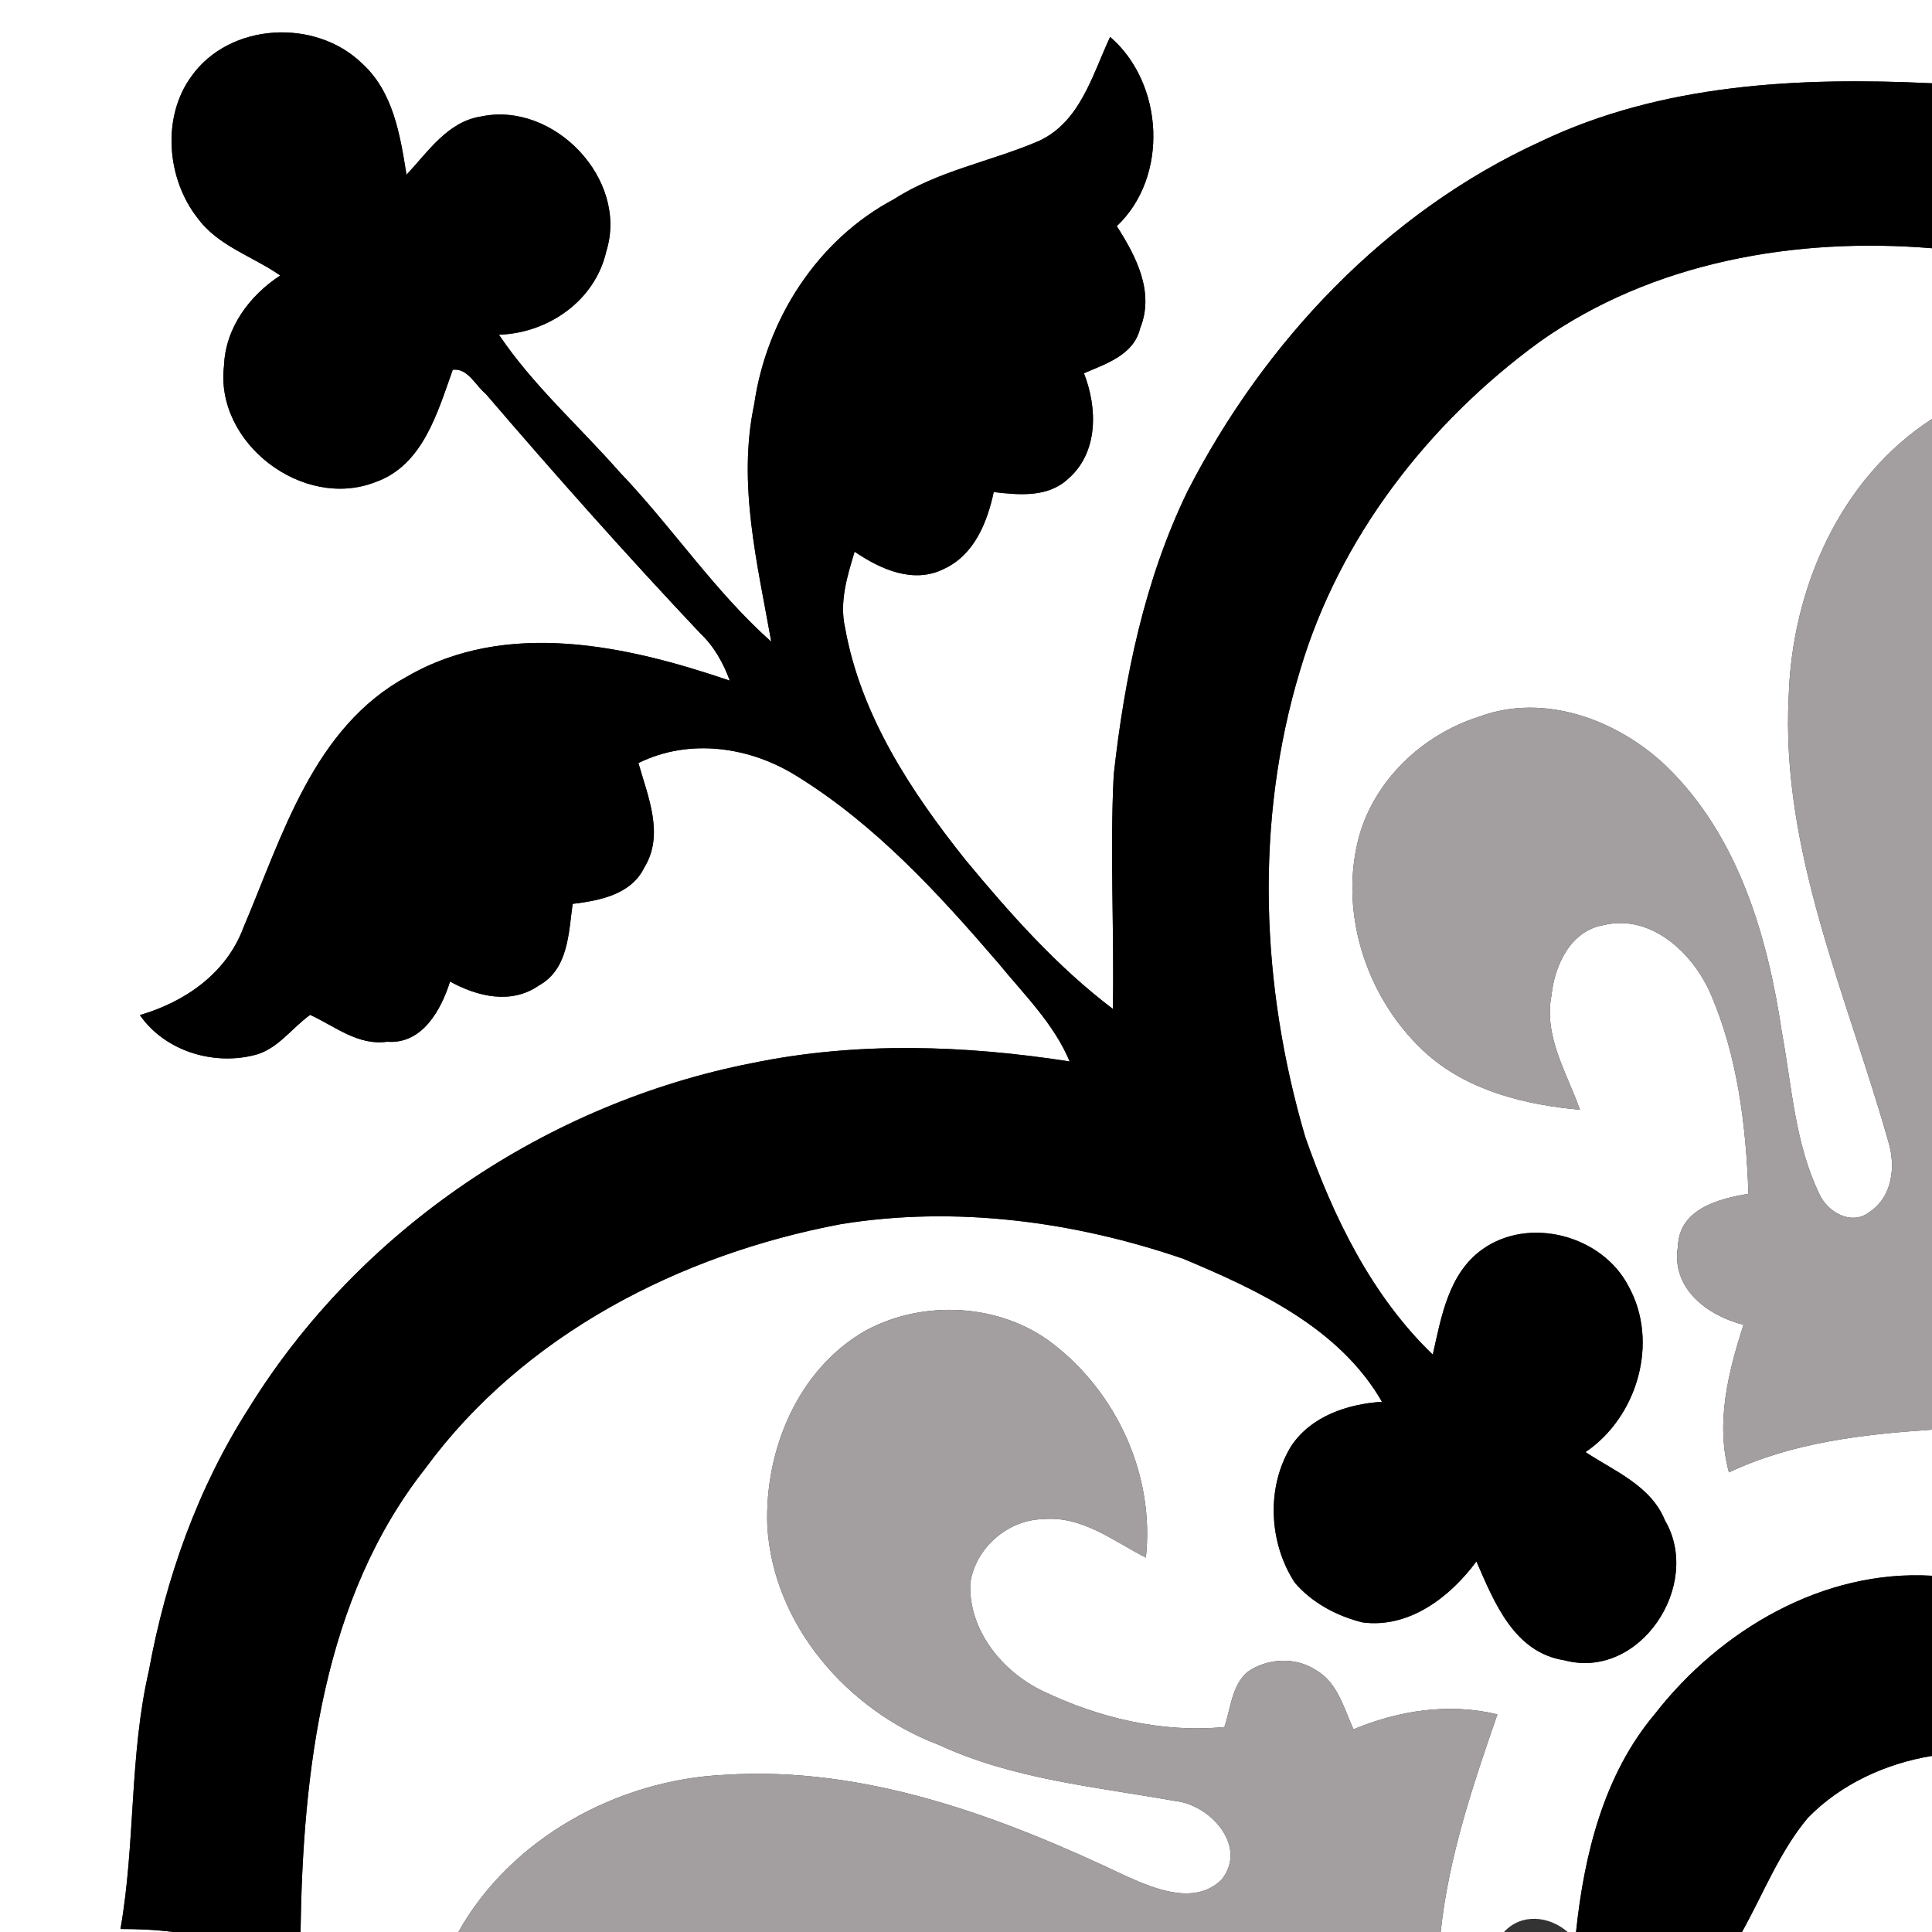 <?xml version="1.0" encoding="UTF-8" ?>
<!DOCTYPE svg PUBLIC "-//W3C//DTD SVG 1.1//EN" "http://www.w3.org/Graphics/SVG/1.1/DTD/svg11.dtd">
<svg width="200pt" height="200pt" viewBox="0 0 200 200" version="1.1" xmlns="http://www.w3.org/2000/svg">
<rect x="0" y="0" width="200" height="200" fill="#333333" stroke="none"/>
<g id="fekete">
	<path fill="#ffffff" opacity="1.00" d=" M 187.14 188.19 C 190.54 184.69 195.22 182.55 200.00 181.77 L 200.00 200.00 L 180.33 200.00 C 182.54 196.04 184.21 191.70 187.14 188.19 Z" />
</g>
<g id="piros">
	<path fill="#ffffff" opacity="1.00" d=" M 0.00 0.00 L 200.00 0.00 L 200.00 8.62 C 186.29 7.96 172.00 8.65 159.42 14.68 C 143.48 21.99 130.85 35.40 122.92 50.88 C 118.48 60.04 116.40 70.16 115.29 80.22 C 114.88 88.29 115.36 96.37 115.20 104.44 C 109.41 100.06 104.57 94.59 99.95 89.02 C 94.31 81.95 89.10 74.05 87.48 64.98 C 86.88 62.31 87.70 59.65 88.47 57.11 C 91.15 58.94 94.61 60.50 97.78 58.86 C 100.86 57.41 102.20 54.07 102.87 50.94 C 105.49 51.24 108.46 51.53 110.56 49.58 C 113.72 46.85 113.62 42.24 112.21 38.64 C 114.48 37.66 117.38 36.74 118.02 34.00 C 119.55 30.25 117.61 26.53 115.61 23.41 C 121.03 18.29 120.48 8.61 114.92 3.82 C 113.08 7.74 111.84 12.62 107.53 14.60 C 102.59 16.72 97.15 17.66 92.56 20.61 C 84.61 24.82 79.34 33.05 78.07 41.87 C 76.33 50.09 78.41 58.35 79.84 66.43 C 73.95 61.19 69.57 54.54 64.13 48.86 C 59.97 44.12 55.19 39.91 51.65 34.65 C 56.75 34.49 61.60 31.13 62.76 26.03 C 65.11 18.56 57.32 10.45 49.79 12.06 C 46.34 12.59 44.29 15.73 42.08 18.09 C 41.43 13.99 40.71 9.48 37.46 6.55 C 32.63 1.87 23.75 2.33 19.80 7.92 C 16.72 12.15 17.27 18.55 20.46 22.58 C 22.58 25.48 26.17 26.53 29.01 28.52 C 25.82 30.60 23.34 33.94 23.19 37.85 C 22.21 45.87 31.37 52.83 38.85 49.91 C 43.79 48.18 45.29 42.68 46.87 38.28 C 48.43 38.07 49.23 39.93 50.29 40.78 C 57.50 49.19 64.85 57.46 72.45 65.52 C 73.90 66.88 74.87 68.61 75.55 70.46 C 64.94 66.84 52.47 64.06 42.15 70.03 C 32.43 75.29 29.23 86.55 25.20 96.02 C 23.44 100.75 19.17 103.71 14.48 105.08 C 17.02 108.75 21.93 110.28 26.19 109.26 C 28.69 108.72 30.14 106.46 32.11 105.06 C 34.67 106.24 37.07 108.27 40.08 107.84 C 43.71 108.12 45.65 104.57 46.59 101.61 C 49.42 103.17 52.93 104.01 55.78 102.02 C 58.84 100.34 58.86 96.59 59.28 93.57 C 62.07 93.23 65.33 92.61 66.69 89.82 C 68.80 86.41 67.07 82.46 66.09 78.99 C 71.38 76.38 77.66 77.29 82.55 80.38 C 90.65 85.40 97.16 92.51 103.33 99.68 C 105.98 102.93 109.08 105.94 110.73 109.88 C 99.84 108.19 88.71 107.81 77.86 110.05 C 56.61 114.21 37.16 127.31 25.76 145.77 C 20.48 154.01 17.16 163.36 15.41 172.96 C 13.38 181.75 14.03 190.84 12.47 199.69 C 14.29 199.69 16.11 199.76 17.91 200.00 L 0.00 200.00 L 0.00 0.00 Z" />
</g>
<g id="kek">
	<path fill="#ffffff" opacity="1.00" d=" M 159.40 35.37 C 171.09 27.09 185.93 24.53 200.00 25.70 L 200.00 43.37 C 190.48 49.52 185.53 60.92 185.17 71.98 C 184.30 88.06 191.21 103.03 195.48 118.18 C 196.27 120.74 195.91 123.90 193.51 125.48 C 191.65 126.91 189.18 125.48 188.34 123.60 C 185.82 118.41 185.50 112.52 184.47 106.93 C 183.00 96.98 179.98 86.62 172.59 79.41 C 167.60 74.57 159.88 71.65 153.10 74.20 C 147.29 76.04 142.33 80.69 140.68 86.62 C 138.52 94.69 141.61 103.73 147.82 109.21 C 152.16 112.97 157.97 114.38 163.56 114.88 C 162.20 111.07 159.78 107.26 160.61 103.04 C 160.93 99.94 162.57 96.36 165.98 95.77 C 170.94 94.57 175.27 98.68 177.10 102.92 C 179.90 109.41 180.75 116.57 181.00 123.58 C 177.92 124.09 173.81 125.16 173.70 129.02 C 172.97 133.37 176.74 136.19 180.48 137.14 C 178.92 142.04 177.57 147.29 178.98 152.42 C 185.54 149.32 192.84 148.48 200.00 148.00 L 200.00 163.12 C 188.73 162.45 178.08 168.73 171.31 177.43 C 166.01 183.72 163.99 192.00 163.15 200.00 L 162.29 200.00 C 160.38 198.34 157.51 198.02 155.69 200.00 L 149.14 200.00 C 149.96 192.22 152.47 184.81 155.01 177.47 C 149.98 176.26 144.83 177.06 140.11 179.02 C 139.11 176.82 138.46 174.14 136.19 172.87 C 134.06 171.48 131.16 171.65 129.11 173.10 C 127.50 174.53 127.40 176.86 126.75 178.78 C 120.27 179.41 113.71 177.83 107.89 175.03 C 103.71 173.00 100.27 168.76 100.44 163.94 C 100.92 160.28 104.33 157.30 108.02 157.26 C 112.01 156.90 115.26 159.53 118.62 161.24 C 119.54 152.76 115.67 144.23 108.95 139.07 C 103.53 134.92 95.61 134.51 89.65 137.72 C 82.62 141.70 79.16 150.06 79.43 157.90 C 79.99 168.19 87.74 177.06 97.17 180.62 C 104.88 184.20 113.40 184.96 121.66 186.44 C 125.28 186.82 129.20 191.11 126.47 194.57 C 123.76 197.25 119.66 195.59 116.69 194.27 C 103.73 188.09 89.64 182.78 75.04 183.73 C 64.00 184.22 52.90 190.27 47.45 200.00 L 31.11 200.00 C 31.36 183.39 33.40 165.50 44.03 152.01 C 54.18 138.16 70.44 129.84 87.07 126.72 C 98.91 124.80 111.18 126.43 122.47 130.30 C 130.26 133.56 138.67 137.48 143.06 145.11 C 139.50 145.35 135.76 146.58 133.68 149.67 C 131.06 153.92 131.33 159.68 134.03 163.83 C 135.81 165.92 138.39 167.29 141.04 167.95 C 145.89 168.59 150.11 165.32 152.84 161.64 C 154.68 165.86 156.73 171.06 161.93 171.87 C 169.76 173.97 176.27 164.06 172.36 157.40 C 170.92 153.81 167.14 152.30 164.13 150.32 C 169.52 146.68 171.78 138.90 168.58 133.14 C 165.85 127.87 158.25 125.85 153.40 129.37 C 149.93 131.89 149.20 136.34 148.32 140.23 C 141.96 134.11 138.00 125.92 135.12 117.70 C 130.52 102.07 129.84 85.04 134.59 69.37 C 138.67 55.62 147.89 43.76 159.40 35.37 Z" />
</g>
<g id="szurke">
	<path fill="#000000" opacity="1.00" d=" M 19.80 7.92 C 23.75 2.33 32.63 1.87 37.46 6.55 C 40.71 9.48 41.43 13.99 42.08 18.09 C 44.29 15.73 46.34 12.59 49.79 12.06 C 57.32 10.45 65.11 18.56 62.76 26.03 C 61.60 31.13 56.75 34.49 51.65 34.65 C 55.19 39.91 59.97 44.12 64.13 48.86 C 69.57 54.54 73.95 61.19 79.84 66.43 C 78.41 58.35 76.33 50.09 78.07 41.87 C 79.34 33.05 84.61 24.82 92.56 20.61 C 97.15 17.66 102.59 16.72 107.53 14.60 C 111.84 12.62 113.08 7.74 114.92 3.82 C 120.48 8.61 121.03 18.29 115.61 23.41 C 117.61 26.53 119.55 30.25 118.02 34.00 C 117.38 36.74 114.48 37.66 112.21 38.64 C 113.62 42.24 113.72 46.85 110.56 49.58 C 108.46 51.53 105.49 51.24 102.87 50.94 C 102.20 54.07 100.86 57.41 97.78 58.86 C 94.61 60.50 91.15 58.94 88.47 57.11 C 87.70 59.65 86.88 62.31 87.48 64.98 C 89.10 74.05 94.31 81.95 99.95 89.02 C 104.57 94.59 109.41 100.06 115.20 104.44 C 115.36 96.37 114.88 88.29 115.29 80.22 C 116.40 70.16 118.48 60.04 122.92 50.88 C 130.85 35.40 143.48 21.99 159.42 14.68 C 172.00 8.65 186.29 7.96 200.00 8.62 L 200.00 25.70 C 185.93 24.53 171.09 27.09 159.40 35.37 C 147.89 43.76 138.67 55.62 134.59 69.37 C 129.84 85.04 130.52 102.07 135.12 117.70 C 138.00 125.92 141.96 134.11 148.32 140.23 C 149.20 136.34 149.93 131.89 153.40 129.37 C 158.25 125.85 165.85 127.87 168.58 133.14 C 171.78 138.90 169.52 146.68 164.13 150.32 C 167.14 152.30 170.92 153.81 172.36 157.40 C 176.27 164.06 169.76 173.97 161.93 171.87 C 156.73 171.06 154.68 165.86 152.84 161.64 C 150.11 165.32 145.89 168.59 141.04 167.95 C 138.39 167.29 135.81 165.92 134.03 163.83 C 131.33 159.68 131.06 153.92 133.68 149.67 C 135.76 146.58 139.50 145.35 143.06 145.11 C 138.67 137.48 130.26 133.56 122.47 130.30 C 111.18 126.43 98.91 124.80 87.07 126.72 C 70.44 129.84 54.18 138.16 44.03 152.01 C 33.40 165.50 31.36 183.39 31.11 200.00 L 17.91 200.00 C 16.11 199.76 14.29 199.69 12.47 199.69 C 14.03 190.84 13.38 181.75 15.41 172.96 C 17.16 163.36 20.48 154.01 25.76 145.77 C 37.16 127.31 56.61 114.21 77.86 110.05 C 88.71 107.81 99.84 108.19 110.73 109.88 C 109.08 105.94 105.98 102.93 103.33 99.68 C 97.16 92.51 90.65 85.40 82.55 80.38 C 77.66 77.29 71.38 76.38 66.09 78.99 C 67.07 82.46 68.80 86.41 66.69 89.82 C 65.33 92.61 62.07 93.23 59.28 93.57 C 58.86 96.59 58.84 100.34 55.78 102.02 C 52.93 104.01 49.42 103.17 46.59 101.61 C 45.65 104.57 43.71 108.12 40.08 107.84 C 37.07 108.27 34.67 106.24 32.11 105.06 C 30.14 106.46 28.69 108.72 26.19 109.26 C 21.93 110.28 17.02 108.75 14.48 105.08 C 19.17 103.71 23.44 100.75 25.20 96.02 C 29.23 86.55 32.43 75.29 42.15 70.03 C 52.47 64.06 64.94 66.84 75.55 70.46 C 74.87 68.61 73.90 66.88 72.45 65.52 C 64.85 57.46 57.50 49.19 50.29 40.78 C 49.23 39.93 48.43 38.07 46.87 38.28 C 45.29 42.68 43.79 48.18 38.85 49.91 C 31.37 52.83 22.21 45.87 23.19 37.85 C 23.34 33.94 25.82 30.60 29.01 28.52 C 26.17 26.53 22.58 25.48 20.46 22.58 C 17.27 18.55 16.72 12.15 19.80 7.92 Z" />
</g>
<g id="citrom">
	<path fill="#000000" opacity="1.00" d=" M 171.31 177.43 C 178.08 168.73 188.73 162.45 200.00 163.12 L 200.00 181.77 C 195.22 182.55 190.54 184.69 187.14 188.19 C 184.21 191.70 182.54 196.04 180.33 200.00 L 163.15 200.00 C 163.99 192.00 166.01 183.72 171.31 177.43 Z" />
</g>
<g id="#sotetkek">
	<path fill="#a39fa0" opacity="1.00" d=" M 185.17 71.98 C 185.53 60.92 190.48 49.52 200.00 43.37 L 200.00 148.00 C 192.84 148.48 185.54 149.32 178.98 152.42 C 177.57 147.29 178.92 142.04 180.48 137.14 C 176.74 136.19 172.97 133.37 173.70 129.02 C 173.81 125.16 177.92 124.09 181.00 123.58 C 180.75 116.57 179.90 109.41 177.10 102.92 C 175.27 98.68 170.94 94.57 165.98 95.77 C 162.57 96.36 160.93 99.94 160.61 103.04 C 159.78 107.26 162.20 111.07 163.56 114.88 C 157.97 114.38 152.16 112.97 147.82 109.21 C 141.61 103.73 138.52 94.69 140.68 86.62 C 142.33 80.69 147.29 76.04 153.10 74.20 C 159.88 71.65 167.60 74.57 172.59 79.41 C 179.98 86.62 183.00 96.98 184.47 106.93 C 185.50 112.52 185.82 118.41 188.34 123.60 C 189.18 125.48 191.65 126.91 193.51 125.48 C 195.91 123.90 196.27 120.74 195.48 118.18 C 191.21 103.03 184.30 88.06 185.17 71.98 Z" />
	<path fill="#a39fa0" opacity="1.00" d=" M 89.65 137.72 C 95.61 134.51 103.53 134.92 108.95 139.07 C 115.67 144.23 119.54 152.76 118.62 161.24 C 115.26 159.53 112.01 156.90 108.02 157.26 C 104.33 157.30 100.92 160.28 100.44 163.94 C 100.27 168.76 103.71 173.00 107.89 175.03 C 113.71 177.83 120.27 179.41 126.75 178.78 C 127.40 176.86 127.50 174.53 129.11 173.10 C 131.16 171.65 134.06 171.48 136.19 172.87 C 138.46 174.14 139.11 176.82 140.11 179.02 C 144.83 177.06 149.98 176.26 155.01 177.47 C 152.47 184.81 149.96 192.22 149.14 200.00 L 47.45 200.00 C 52.90 190.27 64.00 184.22 75.04 183.73 C 89.64 182.78 103.73 188.09 116.69 194.27 C 119.66 195.59 123.76 197.25 126.47 194.57 C 129.20 191.11 125.28 186.82 121.66 186.44 C 113.40 184.96 104.88 184.20 97.17 180.62 C 87.74 177.06 79.99 168.19 79.43 157.90 C 79.16 150.06 82.62 141.70 89.65 137.72 Z" />
</g>
</svg>
